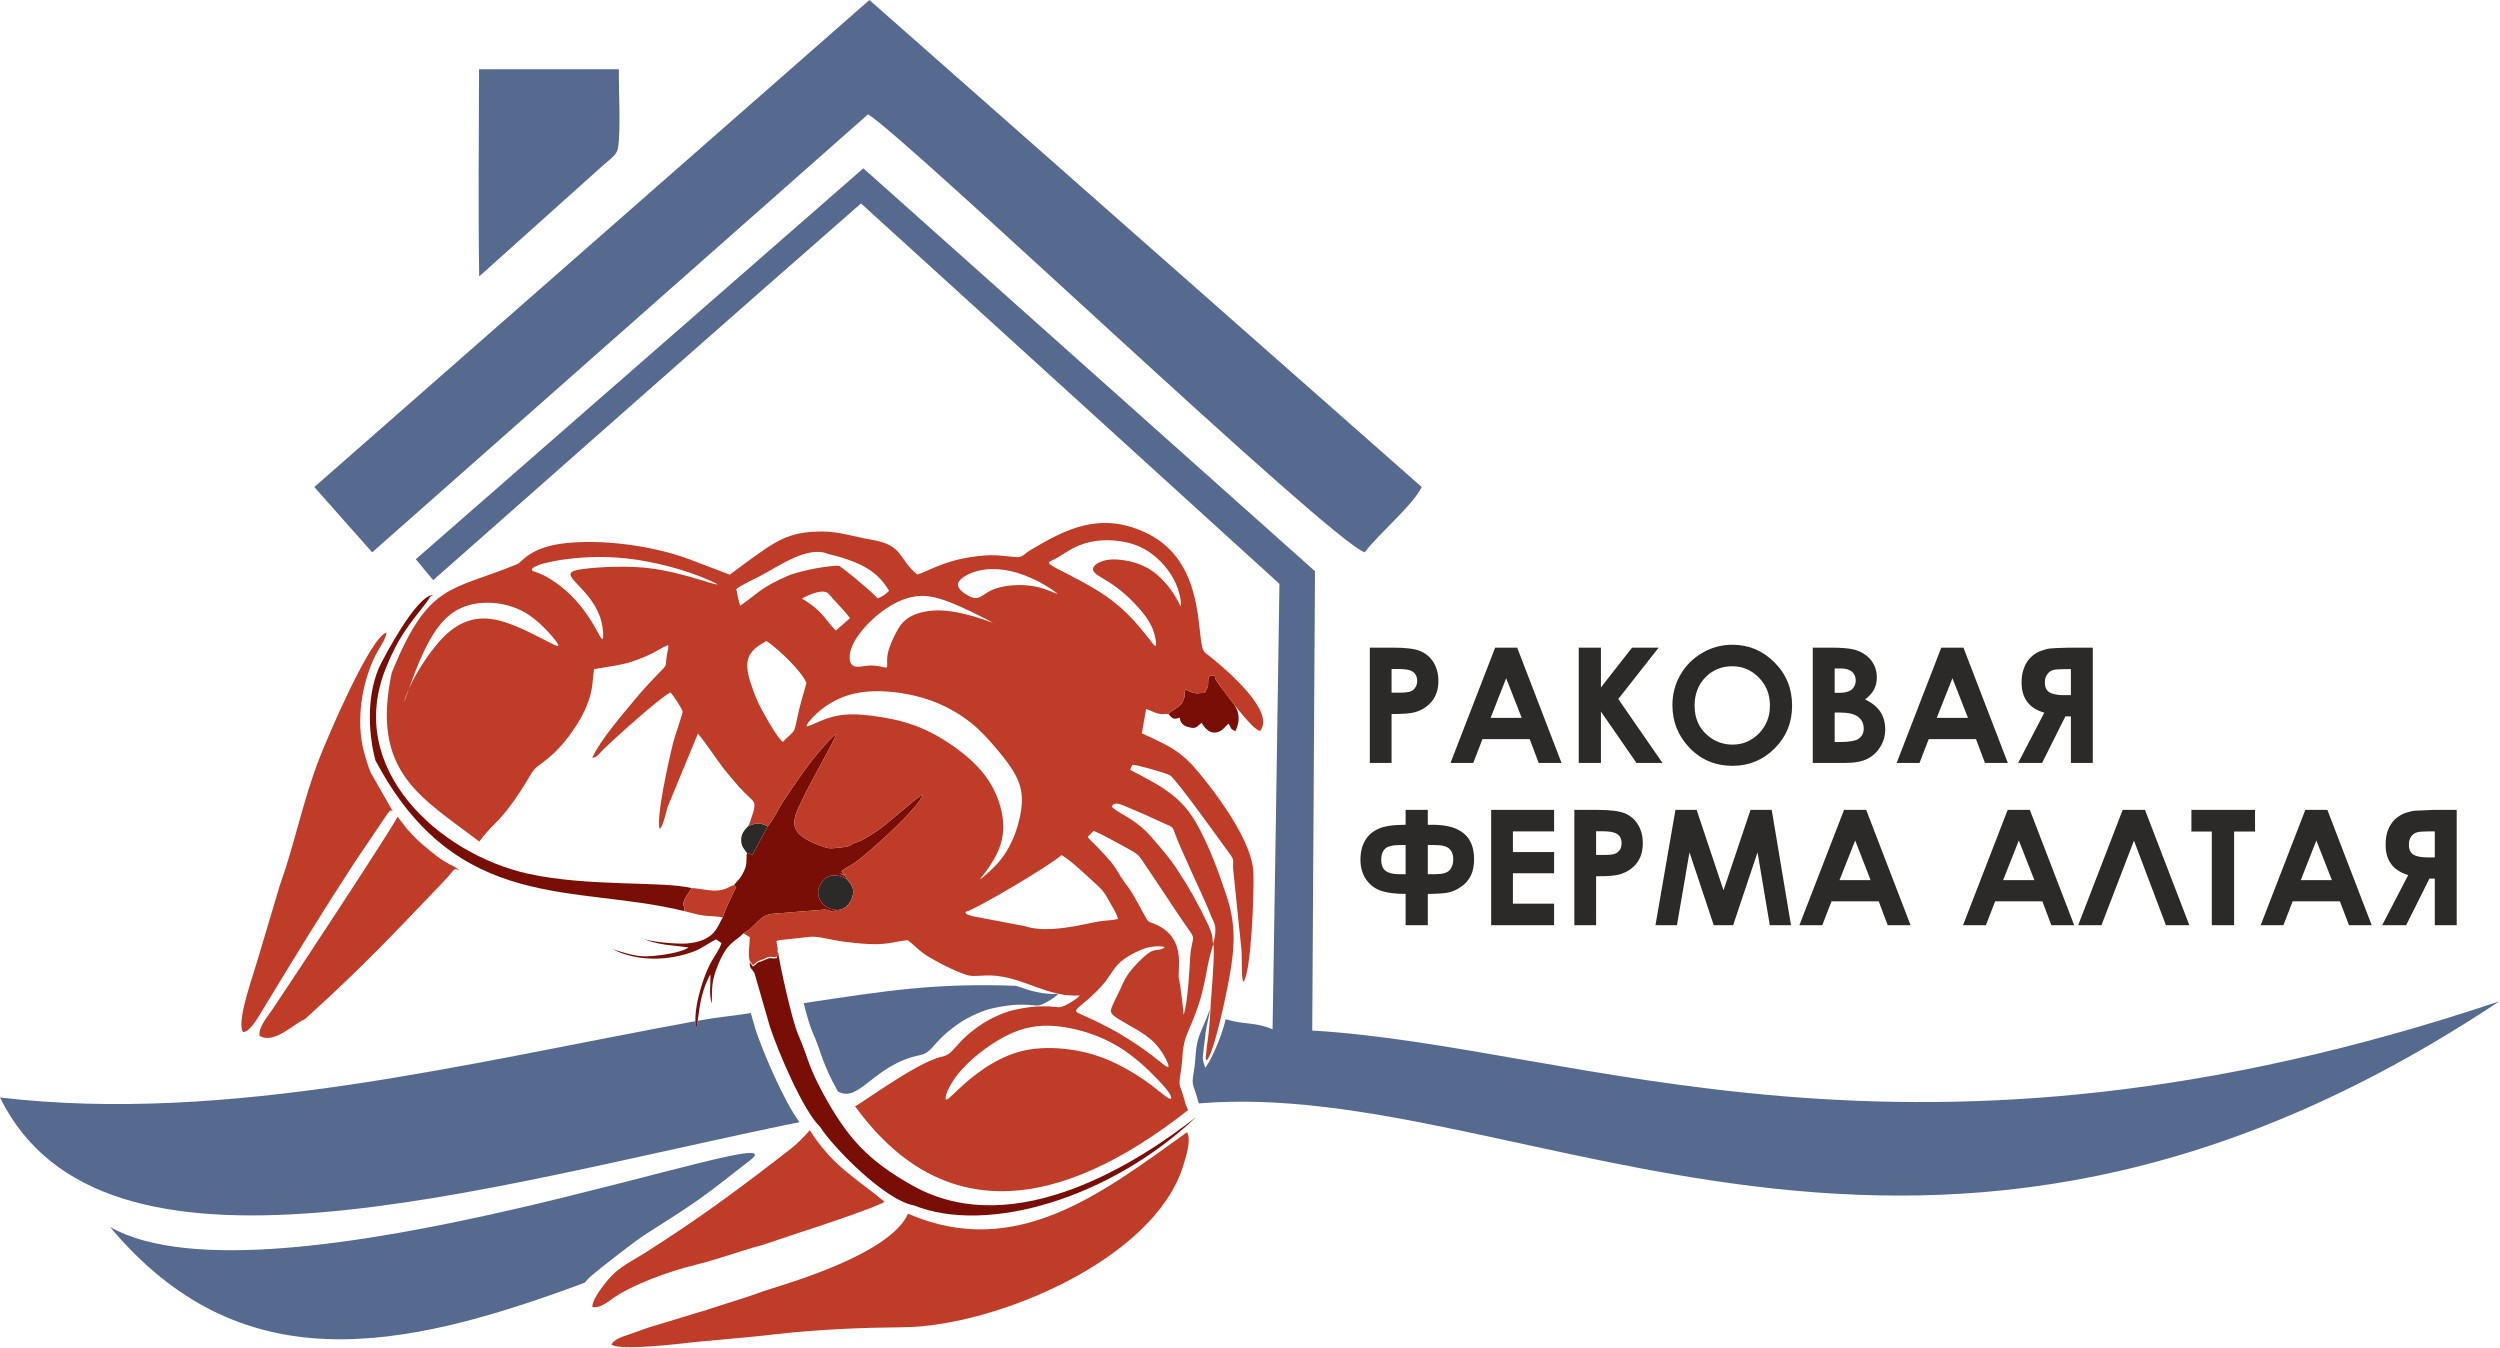 <svg width="686" height="370" viewBox="0 0 686 370" fill="none" xmlns="http://www.w3.org/2000/svg">
<path fill-rule="evenodd" clip-rule="evenodd" d="M131.49 75.855L165.846 45.052C168.378 42.935 169.285 42.217 169.587 40.554C170.381 35.906 169.739 24.567 169.814 19.011H131.452C131.414 37.909 131.187 56.958 131.49 75.855ZM30.198 336.68C73.663 361.436 222.614 305.31 205.833 318.387C191.924 329.235 191.962 329.272 176.92 338.835C174.35 340.46 164.598 348.057 162.142 350.173C161.726 350.589 161.083 351.194 160.403 351.987C109.115 371.112 65.726 379.124 30.198 336.68ZM236.258 55.824L351.08 160.214C350.513 201.638 349.833 240.983 349.191 282.444C344.542 280.403 341.14 281.197 336.34 279.685C335.055 285.052 331.88 291.817 330.709 292.951C330.52 292.498 330.066 291.137 330.028 290.343L330.331 287.32C330.52 285.921 330.709 284.674 330.822 283.313C330.935 282.217 332.145 277.115 331.956 277.077C331.351 278.74 330.595 280.63 329.613 282.822C327.723 287.169 328.328 289.814 327.572 294.123C326.816 298.394 327.534 297.222 328.932 302.778C418.205 295.294 527.206 380.258 685.795 274.772C523.276 329.272 433.587 287.093 360.076 282.784L360.831 156.737L236.901 46.186L114.104 153.449L118.866 159.194C157.984 124.687 197.027 90.142 236.258 55.824ZM278.816 270.501C256.894 269.707 243.855 271.748 220.535 275.263C221.367 278.627 222.236 281.575 222.879 283.011C225.524 289.02 225.373 291.288 229.909 299.49C235.88 302.816 239.66 292.082 252.548 289.512C256.214 288.718 255.874 285.543 263.887 280.328C266.268 278.816 269.82 277.228 272.428 276.661C275.528 275.981 278.173 275.565 281.953 275.717C284.069 275.792 284.787 276.321 286.602 275.301C287.773 274.696 289.663 273.638 290.381 272.693C286.224 272.995 282.482 271.824 278.816 270.501ZM206.022 277.984C199.861 278.967 197.669 278.967 191.433 280.101C191.357 280.819 191.244 281.537 191.093 282.293C190.942 281.688 190.866 280.97 190.828 280.214C128.126 291.666 62.513 308.523 0 301.153C28.044 358.413 131.414 325.871 219.364 307.918C214.942 301.871 209.272 288.454 207.307 282.444L206.022 277.984ZM86.249 133.644L102.123 151.559L238.186 31.37C249.033 37.984 364.611 148.12 374.476 151.559C378.557 146.154 387.326 139.087 390.123 133.644L238.564 0L86.249 133.644Z" fill="#56698F"/>
<path fill-rule="evenodd" clip-rule="evenodd" d="M229.266 249.675C231.118 249.94 232.932 248.731 233.802 246.35C234.709 243.817 233.537 242.608 232.328 241.209C229.266 239.509 226.28 239.849 224.844 243.213C223.672 245.972 225.524 249.222 229.266 249.675Z" fill="#2B2A29"/>
<path fill-rule="evenodd" clip-rule="evenodd" d="M205.38 226.62C204.246 227.792 203.376 228.737 203.376 230.551C203.376 232.328 204.283 233.046 204.964 234.028L206.438 234.633L210.671 226.734C207.987 225.449 207.496 225.94 205.38 226.62Z" fill="#2B2A29"/>
<path fill-rule="evenodd" clip-rule="evenodd" d="M104.58 181.984C100.687 189.619 100.838 200.353 102.992 208.592C125.367 250.961 157.946 242.57 187.767 250.016C187.956 247.937 186.973 248.957 187.843 246.841C188.334 245.669 189.165 244.876 189.77 243.704C182.362 241.739 161.31 243.402 144.832 239.735C120.605 234.331 94.564 211.011 105.94 183.194C109.455 174.539 112.176 171.553 117.014 165.317C118.035 163.956 117.77 163.691 118.904 163.238C114.217 163.276 105.335 180.586 104.58 181.984Z" fill="#780E05"/>
<path fill-rule="evenodd" clip-rule="evenodd" d="M250.583 325.417C237.732 318.274 232.403 311.849 226.091 300.472C221.594 292.271 221.707 290.003 219.061 283.994C217.285 279.987 213.997 264.756 213.43 260.901C213.128 261.846 213.468 261.657 213.165 262.904C211.162 263.244 211.956 262.45 209.877 263.395L207.95 264.151C207.08 264.68 207.685 264.642 206.627 265.209L205.72 264.038C205.72 265.89 206.135 265.55 207.005 266.948L211.276 281.764C213.506 288.567 220.422 304.819 224.995 309.165C228.321 314.457 242.532 329.272 250.847 330.784C270.954 338.835 304.781 328.781 328.29 306.444C313.474 318.085 278.778 341.14 250.583 325.417Z" fill="#780E05"/>
<path fill-rule="evenodd" clip-rule="evenodd" d="M210.671 226.734L206.438 234.633L204.964 234.028C204.661 235.918 205.115 237.014 204.208 238.904C203.036 241.436 202.62 241.209 201.411 242.872L201.676 243.137C201.713 243.175 201.789 243.288 201.789 243.326C201.827 243.364 201.902 243.439 201.94 243.515C200.655 246.312 199.143 248.995 198.312 251.792C196.913 253.833 196.46 258.255 188.409 258.898C186.066 259.087 177.562 258.52 175.748 257.197C180.019 259.427 184.743 259.313 188.939 259.994C187.124 261.316 181.871 262.11 179.036 262.337C174.992 262.715 172.535 261.808 168.151 260.485C175.181 264.038 183.609 263.584 190.375 261.09C192.529 260.296 194.306 258.822 196.498 257.764L197.972 258.784C197.594 260.334 195.666 262.904 194.835 264.529C192.491 269.178 189.959 277.984 191.093 282.293C192.038 277.002 191.924 272.995 194.91 267.364C195.099 270.161 194.457 272.806 195.326 275.376C195.402 271.181 195.137 269.291 197.102 264.567C199.786 258.217 201.6 258.633 203.981 256.101L204.888 255.572C207.534 253.909 208.592 250.961 212.145 250.734L226.167 249.6C226.772 249.638 226.28 249.562 226.923 249.676C227.49 249.751 228.132 250.091 228.775 250.242L229.266 249.676C225.524 249.222 223.672 245.972 224.844 243.213C226.28 239.849 229.266 239.509 232.328 241.209C231.95 240.227 231.572 240.151 230.324 239.698L231.345 239.849C231.836 239.962 231.383 240.076 232.29 240.076C231.156 239.546 231.496 239.811 230.891 239.093C232.441 237.77 232.63 237.997 234.142 237.014C238.148 234.368 252.813 221.027 253.191 218.003C251.112 219.137 243.591 226.053 240.491 228.094C239.169 228.964 236.523 230.702 235.313 231.042C232.025 231.987 235.087 232.214 228.737 232.743C228.661 232.743 228.548 232.743 228.51 232.743C227.83 232.819 227.187 232.743 226.583 232.554C215.206 228.888 217.436 225.146 220.12 219.515C222.954 213.505 226.772 207.383 229.569 201.373C227.565 202.469 221.783 209.802 219.628 212.976C217.928 215.471 216.454 217.512 214.866 219.968C213.619 221.896 211.994 225.298 210.671 226.734Z" fill="#780E05"/>
<path fill-rule="evenodd" clip-rule="evenodd" d="M320.617 195.931C321.789 197.291 322.091 197.518 323.717 196.913C323.868 198.047 324.359 199.105 326.249 199.559C328.441 200.126 328.328 199.294 329.726 198.35C330.935 200.466 332.863 202.016 335.357 200.277L337.096 198.576C337.965 199.786 337.285 199.786 338.986 200.655C340.46 197.556 339.968 195.439 338.721 193.398C337.587 191.962 336.491 190.526 335.66 189.354C335.017 188.561 334.375 187.691 333.77 186.746C333.43 186.217 333.354 185.877 333.354 185.461C332.258 185.235 331.578 185.348 331.54 186.633C331.465 188.334 331.767 188.069 330.557 190.148L329.235 190.186C328.139 190.224 329.424 190.375 328.063 190.224C327.043 190.11 326.438 189.732 325.304 189.203C324.661 191.017 325.38 189.581 325.039 191.168C324.85 191.962 324.51 192.718 323.981 193.361C323.187 194.268 321.827 194.683 320.617 195.931Z" fill="#780E05"/>
<path fill-rule="evenodd" clip-rule="evenodd" d="M264.907 250.243C267.855 249.524 288.416 237.317 291.288 234.633C293.934 236.107 298.507 240.605 300.926 242.759C302.854 244.498 303.42 245.556 304.365 247.294C305.272 248.882 306.368 250.545 306.784 252.17C305.31 252.548 303.42 252.548 301.757 252.813C300.019 253.077 298.62 253.455 296.806 253.795C292.309 254.665 285.959 255.723 281.235 254.135L267.288 251.49C264.529 250.847 265.134 250.62 264.907 250.243ZM223.71 198.463C225.449 197.669 227.943 196.573 231.043 196.195C234.18 195.78 237.921 196.157 241.776 196.762C245.631 197.405 249.638 198.312 253.833 200.239C258.066 202.167 262.488 205.115 265.852 208.063C269.216 211.049 271.521 214.035 273.071 217.436C274.658 220.838 275.49 224.693 275.263 228.019C275.036 231.345 273.751 234.104 272.428 236.296C271.143 238.488 269.82 240.076 269.254 240.794C268.687 241.55 268.876 241.398 269.783 240.643C270.69 239.887 272.277 238.526 273.789 236.863C275.263 235.2 276.586 233.235 277.72 230.702C278.891 228.208 279.798 225.109 280.214 222.198C280.592 219.288 280.479 216.567 279.156 213.694C277.871 210.822 275.376 207.723 273.146 205.115C270.917 202.507 268.913 200.315 266.305 198.236C263.698 196.195 260.485 194.23 256.932 192.794C253.38 191.357 249.487 190.413 245.594 189.959C241.663 189.506 237.77 189.543 234.331 190.337C230.929 191.131 227.981 192.68 225.676 194.457C223.408 196.195 221.745 198.161 221.405 198.917C221.027 199.672 221.972 199.219 223.71 198.463ZM290.343 152.92C292.233 151.824 294.917 149.669 298.961 148.762C303.043 147.817 308.523 148.082 312.869 150.085C317.178 152.05 320.391 155.754 322.129 159.043C323.83 162.369 324.094 165.279 324.057 166.072C324.019 166.866 323.679 165.543 322.356 163.427C321.033 161.272 318.728 158.362 315.931 156.51C313.096 154.62 309.808 153.827 307.313 153.6C304.819 153.335 303.118 153.676 301.795 154.243C300.51 154.847 299.565 155.754 300.019 156.661C300.472 157.569 302.324 158.513 304.025 159.572C305.688 160.592 307.2 161.764 308.787 163.124C310.337 164.523 311.924 166.148 313.285 167.773C314.608 169.398 315.704 170.986 316.384 172.8C317.065 174.576 317.329 176.542 317.178 177.109C317.027 177.638 316.46 176.806 315.099 175.03C313.701 173.216 311.509 170.532 309.09 168.189C306.709 165.846 304.101 163.88 301.417 162.217C298.734 160.517 296.013 159.118 293.48 157.795C290.986 156.51 288.643 155.376 288 154.734C287.395 154.129 288.454 154.016 290.343 152.92ZM262.904 160.101C263.244 158.74 265.663 157.304 268.422 156.624C271.143 155.943 274.205 156.057 277.077 156.661C279.95 157.266 282.671 158.4 284.863 159.534C287.055 160.668 288.718 161.802 289.55 162.406C290.381 163.011 290.343 163.087 289.134 162.595C287.924 162.104 285.543 161.046 282.557 160.706C279.572 160.328 275.943 160.63 273.562 161.386C271.143 162.142 269.934 163.313 268.876 163.843C267.817 164.334 266.948 164.145 265.625 163.427C264.34 162.709 262.564 161.424 262.904 160.101ZM233.839 182.476C232.857 181.569 232.819 179.15 234.293 176.315C235.767 173.518 238.715 170.306 241.739 168C244.8 165.657 247.899 164.183 250.885 163.691C253.871 163.2 256.706 163.729 260.712 165.279C264.756 166.866 269.896 169.512 271.672 170.457C273.449 171.364 271.824 170.608 268.989 169.701C266.117 168.756 262.072 167.698 258.482 167.509C254.891 167.357 251.754 168.076 249.676 169.285C247.597 170.494 246.614 172.157 245.707 173.934C244.8 175.672 244.044 177.524 243.666 179.036C243.326 180.586 243.439 181.795 243.439 182.476C243.477 183.156 243.402 183.269 242.608 183.118C241.776 182.929 240.227 182.513 238.488 182.627C236.75 182.74 234.822 183.383 233.839 182.476ZM115.389 180.813C117.43 176.126 119.773 172.006 122.646 169.398C125.556 166.753 128.92 165.619 132.51 165.43C136.101 165.203 139.88 165.959 143.017 167.509C146.154 169.096 148.649 171.477 150.463 173.443C152.277 175.408 153.411 176.882 153.184 177.184C152.957 177.487 151.408 176.617 148.384 175.068C145.398 173.518 140.976 171.326 137.235 170.343C133.455 169.323 130.318 169.587 127.483 170.759C124.649 171.931 122.117 174.047 119.584 177.184C117.014 180.283 114.444 184.365 112.819 187.691C111.231 190.98 110.589 193.474 111.118 192.076C111.647 190.715 113.348 185.499 115.389 180.813ZM162.86 171.402C161.424 168.983 159.345 166.035 156.888 163.578C154.431 161.121 151.597 159.118 149.594 158.06C147.591 157.039 146.381 156.926 146.041 156.548C145.701 156.208 146.192 155.641 147.78 155.036C149.367 154.469 152.05 153.902 155.225 153.449C158.438 153.033 162.066 152.769 165.959 152.844C169.89 152.92 174.009 153.373 178.016 154.167C182.022 154.923 185.953 156.019 189.165 157.115C192.416 158.211 194.986 159.345 196.157 159.95C197.367 160.517 197.178 160.592 194.457 159.798C191.698 158.967 186.368 157.304 181.568 156.435C176.731 155.528 172.46 155.452 168.794 155.528C165.165 155.603 162.18 155.83 160.063 156.132C157.946 156.397 156.661 156.775 156.548 157.493C156.435 158.211 157.493 159.307 158.665 160.554C159.836 161.802 161.159 163.2 162.331 164.863C163.465 166.488 164.447 168.34 165.014 170.494C165.543 172.611 165.657 175.03 165.354 175.332C165.014 175.597 164.258 173.783 162.86 171.402ZM263.887 293.518C267.175 289.814 272.617 285.732 277.531 283.54C282.482 281.348 286.866 281.083 291.742 281.802C296.655 282.52 301.984 284.296 306.595 287.017C311.206 289.776 315.061 293.48 317.48 296.013C319.937 298.545 320.92 299.868 321.26 300.699C321.6 301.531 321.335 301.833 320.202 301.077C319.068 300.359 317.102 298.545 314.305 296.58C311.471 294.576 307.767 292.422 304.139 290.872C300.51 289.361 296.957 288.416 293.102 287.924C289.209 287.433 284.976 287.395 281.008 288.265C277.077 289.134 273.411 290.986 270.35 292.989C267.288 295.03 264.756 297.222 262.828 299.074C260.901 300.888 259.54 302.362 259.465 301.417C259.389 300.51 260.561 297.222 263.887 293.518ZM316.233 289.701C313.701 287.735 310.224 285.392 306.784 283.389C303.345 281.424 299.905 279.798 297.827 278.891C295.748 277.946 295.068 277.682 295.332 277.153C295.597 276.586 296.768 275.754 298.394 274.356C299.981 272.995 301.946 271.106 303.383 269.254C304.781 267.402 305.65 265.587 307.502 263.924C309.392 262.299 312.302 260.825 314.57 260.107C316.876 259.427 320.239 259.616 319.408 260.107C317.594 261.241 316.951 259.691 313.739 262.677C312.34 264 310.639 265.739 309.543 267.326C308.447 268.876 307.956 270.274 307.2 271.861C306.482 273.411 305.499 275.187 305.083 276.359C304.63 277.531 304.743 278.098 306.104 279.08C307.502 280.063 310.148 281.461 312.416 282.822C314.683 284.22 316.535 285.619 318.047 287.622C319.597 289.625 320.806 292.195 320.617 292.687C320.428 293.216 318.803 291.666 316.233 289.701ZM315.061 252.775C314.532 252.359 311.433 245.934 309.732 243.666C305.424 237.997 307.616 239.093 301.039 232.365L298.923 230.211C298.62 229.871 298.62 229.833 298.507 229.569L300.132 227.981C303.08 229.304 305.613 230.74 308.334 232.214C312.68 234.595 312.189 234.293 314.419 237.581C317.178 241.663 319.71 245.48 322.431 249.6C329.537 260.296 327.08 254.513 326.551 263.093C326.362 266.721 325.909 275.187 324.775 278.476C324.624 276.321 324.283 273.638 323.981 271.446C323.225 265.663 323.376 271.143 323.528 264.378C323.717 254.665 316.309 253.644 315.061 252.775ZM214.791 203.603C213.354 202.356 211.049 198.35 210.18 196.8C208.63 194.079 207.798 192.491 206.74 189.619C204.17 182.551 203.906 179.187 210.331 175.899C213.657 178.091 220.12 184.365 221.291 187.427C220.346 190.677 219.553 193.323 218.872 196.498C217.739 201.902 218.268 199.975 214.791 203.603ZM332.939 259.049C332.409 257.046 333.241 257.537 331.427 253.569C329.008 248.428 326.249 243.477 322.998 238.564C320.693 235.049 318.539 232.706 315.553 229.228C314.23 227.679 312.454 226.28 310.639 225.033C309.241 224.05 305.953 222.425 305.046 221.329C305.991 219.553 307.994 220.989 312 222.614C314.494 223.635 316.913 224.769 319.408 225.94C321.373 226.847 321.676 226.62 322.243 228.246C323.717 232.592 329.65 244.8 331.805 250.054C332.296 251.339 332.447 251.754 332.976 252.775C333.921 254.589 333.392 256.97 332.939 259.049ZM220.082 164.258C220.309 164.069 225.751 161.008 227.452 163.011C229.153 165.052 231.723 167.546 233.235 169.625L229.304 173.065C226.205 169.701 225.6 167.546 220.082 164.258ZM229.531 155.225C225.184 155.49 218.57 156.888 215.773 158.173C208.517 161.499 209.046 161.991 203.112 166.224C202.658 164.939 202.28 163.011 202.054 161.65C203.376 160.517 206.778 159.005 208.517 158.098C213.694 155.376 221.669 149.594 227.301 152.013C237.846 154.545 241.247 157.682 243.969 162.104C243.213 162.935 242.117 163.729 240.869 164.183C237.657 160.97 231.723 156.208 230.324 155.301C230.06 155.301 229.795 155.263 229.531 155.225ZM107.49 184.592C101.707 211.956 115.427 218.646 131.528 230.929C134.324 227.074 136.101 226.129 139.162 222.236C141.808 218.872 143.811 215.622 146.003 211.918C147.628 209.272 152.088 208.63 158.438 198.614C159.95 196.233 161.31 193.361 161.991 190.715C162.709 188.107 162.633 185.991 163.011 183.609C166.375 183.005 170.721 182.513 173.707 181.455C180.246 179.112 180.132 178.356 183.345 176.995C183.496 177.827 183.231 178.356 183.043 179.452C182.362 183.345 183.572 181.833 180.359 185.159C178.243 187.313 176.164 189.619 174.161 192C170.835 196.044 164.674 203.112 162.52 207.95C163.767 207.874 164.258 206.967 165.43 205.795C168.34 202.885 181.304 191.206 183.987 189.997C184.743 190.791 187.087 194.268 187.313 195.288C187.238 196.157 185.159 201.978 184.743 203.679C183.534 208.479 179.981 224.391 181.002 227.452C181.228 227.263 181.039 227.603 181.493 226.847C182.098 225.94 182.816 222.69 183.231 221.329L191.509 201.298C193.928 204.17 196.195 207.836 198.728 211.087C199.937 212.598 201.335 214.261 202.772 215.887C206.438 219.969 207.345 219.439 206.929 221.82C206.854 222.387 206.702 222.841 206.513 223.408C206.211 224.277 205.72 225.978 205.38 226.62C207.496 225.94 207.987 225.449 210.671 226.734C211.994 225.298 213.619 221.896 214.866 219.969C216.454 217.512 217.928 215.471 219.628 212.976C221.783 209.802 227.565 202.469 229.569 201.373C226.772 207.383 222.954 213.506 220.12 219.515C217.436 225.146 215.206 228.888 226.583 232.554C227.187 232.743 227.83 232.819 228.51 232.743C228.548 232.743 228.661 232.743 228.737 232.743C235.087 232.214 232.025 231.987 235.313 231.043C236.523 230.702 239.169 228.964 240.491 228.094C243.591 226.054 251.112 219.137 253.191 218.003C252.813 221.027 238.148 234.369 234.142 237.014C232.63 237.997 232.441 237.77 230.891 239.093C231.496 239.811 231.156 239.546 232.29 240.076C231.383 240.076 231.836 239.962 231.345 239.849L230.324 239.698C231.572 240.151 231.95 240.227 232.328 241.209C233.537 242.608 234.709 243.817 233.802 246.35C232.932 248.731 231.118 249.94 229.266 249.676L228.775 250.243C228.132 250.091 227.49 249.751 226.923 249.676C226.28 249.562 226.772 249.638 226.167 249.6L212.145 250.734C208.592 250.961 207.534 253.909 204.888 255.572L203.981 256.101L205.757 257.159C205.682 259.313 205.228 261.921 205.72 263.66L206.627 264.831C207.685 264.265 207.08 264.302 207.95 263.773L209.877 263.017C211.956 262.072 211.162 262.866 213.165 262.526C213.468 261.279 213.128 261.468 213.43 260.523L213.052 258.255C213.581 258.028 213.279 258.104 214.072 257.953L221.707 257.121C224.088 256.706 227.641 257.839 231.08 258.331C234.255 258.746 237.279 259.087 240.227 259.087C243.742 259.087 246.123 258.293 249.033 257.991C250.545 259.011 251.868 260.561 253.72 261.846C256.139 263.471 263.546 267.402 266.268 267.742C267.477 267.931 270.387 267.591 271.975 267.666C280.781 268.006 287.509 273.789 296.315 273.146C295.559 274.091 293.669 275.15 292.535 275.754C290.683 276.775 290.003 276.246 287.849 276.17C284.069 276.019 281.424 276.435 278.324 277.115C275.717 277.682 272.164 279.269 269.783 280.781C261.77 285.997 262.148 289.172 258.444 289.965C251.112 291.515 233.235 305.159 234.557 303.458C258.142 336.076 290.079 332.863 326.022 304.592L325.38 303.194C323.943 297.411 323.187 298.658 323.981 294.312C324.737 290.003 324.094 287.357 326.022 283.011C331.616 270.312 330.104 267.893 332.939 259.049C333.392 261.808 332.485 271.446 332.258 274.923C332.107 277.682 331.994 280.252 331.691 283.087C331.54 284.485 331.389 285.694 331.162 287.131L330.86 290.117C330.935 290.948 330.898 290.532 331.087 290.986C333.317 288.831 336.945 270.728 337.55 266.986C338.91 259.011 339.024 253.039 336.454 245.48C334.261 239.017 332.107 232.857 328.592 226.431C324.397 218.835 319.332 216 310.11 211.238L310.715 209.839C311.887 209.802 319.521 211.994 320.995 212.712C322.583 213.506 335.811 232.101 337.436 234.293C338.872 236.183 338.23 236.145 338.381 238.526L340.649 260.561C340.838 262.526 340.573 268.233 341.14 269.443C343.332 267.477 344.164 244.573 343.937 239.395C343.635 231.723 335.773 220.535 330.973 214.488C325.191 207.156 323.187 205.644 313.323 201.222L314.494 194.532C315.628 194.91 316.611 195.515 317.82 195.817C319.143 196.12 319.597 195.78 320.617 195.931C321.827 194.683 323.187 194.268 323.981 193.361C324.51 192.718 324.85 191.962 325.039 191.169C325.38 189.581 324.661 191.017 325.304 189.203C326.438 189.732 327.043 190.11 328.063 190.224C329.424 190.375 328.139 190.224 329.235 190.186L330.557 190.148C331.767 188.069 331.465 188.334 331.54 186.633C331.578 185.348 332.258 185.235 333.354 185.461C333.354 185.877 333.43 186.217 333.77 186.746C334.413 187.729 343.71 200.693 345.789 200.542C350.022 195.326 336.869 184.101 332.674 180.661C331.313 179.49 330.255 179.187 329.877 177.562C328.441 171.402 329.802 153.071 313.965 145.965C301.795 140.485 292.611 145.02 282.557 151.068C281.046 151.975 280.554 153.033 278.891 152.882C273.789 152.466 272.693 151.937 266.57 152.844C258.557 154.016 254.324 156.964 251.679 157.644C246.539 153.449 247.937 149.631 239.433 148.157C234.633 147.364 230.287 145.852 225.789 145.852C216.302 145.776 212.787 148.611 205.72 153.638C203.754 155.036 202.129 156.359 200.239 157.682L189.014 153.411C178.961 149.707 165.619 148.006 155.641 148.989C145.285 150.009 143.32 154.243 141.846 154.847C123.326 162.369 117.581 159.874 107.49 184.592Z" fill="#BF3C28"/>
<path fill-rule="evenodd" clip-rule="evenodd" d="M249.184 333.052C244.271 343.861 217.852 351.647 210.671 353.915C209.008 354.482 207.08 355.124 205.115 355.842L194.343 359.282C193.209 359.735 192.605 359.811 191.509 360.151L177.865 364.309C175.483 365.178 174.35 365.518 172.535 366.198C171.326 366.652 168.302 367.446 167.811 368.995C170.646 370.734 187.238 368.617 190.866 368.239C198.425 367.521 206.06 366.916 213.43 366.047C225.033 364.762 236.145 364.309 247.861 364.195C273.298 363.931 316.838 345.562 324.699 319.824C325.531 317.065 326.929 312.718 325.72 310.677C302.702 327.156 278.929 345.978 249.184 333.052Z" fill="#BF3C28"/>
<path fill-rule="evenodd" clip-rule="evenodd" d="M76.724 243.137L70.677 263.433C69.468 267.666 64.743 280.554 66.709 283.2C68.674 283.238 71.244 278.438 72.302 276.737C80.542 263.169 88.592 249.978 97.285 236.674L106.167 223.521C107.301 221.896 107.376 222.463 107.754 222.576L101.707 211.956C101.027 210.406 100.271 207.836 99.817 206.135C97.663 197.858 99.213 187.389 103.068 179.754C104.126 177.638 105.865 175.521 106.054 173.556C101.556 174.917 90.028 201.978 87.723 207.874C83.15 219.515 80.882 231.572 76.724 243.137Z" fill="#BF3C28"/>
<path fill-rule="evenodd" clip-rule="evenodd" d="M242.721 329.764C235.011 323.339 228.472 320.05 222.198 310.11C221.027 311.584 218.872 313.739 217.058 315.175C203.112 326.022 191.962 334.299 176.92 343.824C174.35 345.449 171.175 347.036 168.756 349.191C166.98 350.74 162.482 356.145 162.52 358.677C164.334 358.942 166.072 357.808 167.811 356.523C173.291 352.517 183.912 348.737 190.828 347.074C196.157 345.751 201.411 343.899 206.702 342.312C207.685 342.009 208.365 341.858 209.31 341.594L219.817 338.079C223.332 336.983 240.869 331.124 242.721 329.764Z" fill="#BF3C28"/>
<path fill-rule="evenodd" clip-rule="evenodd" d="M83.565 279.723L85.909 277.606C98.986 265.739 108.359 255.912 120.529 243.137C121.398 242.23 122.306 241.285 123.137 240.378C124.611 238.715 124.422 238.035 126.236 238.866L124.611 237.77C121.361 236.372 118.526 233.915 115.805 231.609C114.104 230.173 113.121 228.926 111.761 227.565L109.228 224.277C109.228 224.164 109.153 224.126 109.115 224.088C106.923 228.359 79.975 269.253 74.948 276.699C73.474 278.891 70.942 281.764 71.206 284.183C75.061 286.79 81.071 280.554 83.565 279.723Z" fill="#BF3C28"/>
<path fill-rule="evenodd" clip-rule="evenodd" d="M189.77 243.704C189.165 244.876 188.334 245.669 187.843 246.841C186.973 248.957 187.956 247.937 187.767 250.016C189.619 250.431 191.055 250.961 193.058 251.225C194.683 251.452 197.14 251.376 198.312 251.792C199.143 248.995 200.655 246.312 201.94 243.515C201.902 243.439 201.827 243.364 201.789 243.326C201.789 243.288 201.713 243.175 201.676 243.137L201.411 242.872C199.899 243.288 199.106 244.422 195.855 244.384C194.117 244.346 191.017 243.666 189.77 243.704Z" fill="#BF3C28"/>
<path fill-rule="evenodd" clip-rule="evenodd" d="M674.117 222.236V253.871H668.107V241.096H666.633L660.246 253.871H653.669L660.813 240.113C656.693 238.904 654.614 236.145 654.614 231.836C654.614 230.287 654.803 228.926 655.257 227.792C655.71 226.658 656.315 225.676 657.109 224.882C657.94 224.088 658.885 223.521 659.943 223.106C661.002 222.765 661.833 222.539 662.476 222.463C663.118 222.425 664.857 222.35 667.729 222.236H674.117ZM668.107 235.276V228.132H666.482C664.97 228.132 663.874 228.208 663.231 228.397C662.551 228.586 662.022 228.964 661.606 229.568C661.191 230.173 661.002 230.891 661.002 231.761C661.002 233.083 661.417 233.991 662.249 234.52C663.08 235.011 664.403 235.276 666.217 235.276H668.107ZM632.58 222.236H638.627L650.797 253.871H644.561L642.066 247.332H629.102L626.57 253.871H620.334L632.58 222.236ZM635.603 230.627L631.332 241.512H639.874L635.603 230.627ZM601.323 222.236H618.784V228.17H613.039V253.871H606.917V228.17H601.323V222.236ZM594.331 253.871L585.562 230.665L576.643 253.871H570.255L582.463 222.236H588.586L600.756 253.871H594.331ZM550.904 222.236H556.989L569.159 253.871H562.885L560.428 247.332H547.465L544.932 253.871H538.658L550.904 222.236ZM553.965 230.627L549.657 241.512H558.236L553.965 230.627ZM506.003 222.236H512.088L524.258 253.871H517.984L515.528 247.332H502.564L500.031 253.871H493.757L506.003 222.236ZM509.065 230.627L504.756 241.512H513.298L509.065 230.627ZM459.742 222.236H465.562L472.932 244.309L480.34 222.236H486.161L491.452 253.871H485.631L482.268 233.877L475.578 253.871H470.249L463.597 233.877L460.157 253.871H454.261L459.742 222.236ZM432 222.236H438.387C441.827 222.236 444.321 222.539 445.871 223.181C447.383 223.824 448.592 224.844 449.461 226.28C450.368 227.717 450.784 229.417 450.784 231.42C450.784 233.613 450.217 235.465 449.046 236.939C447.912 238.375 446.324 239.395 444.359 239.962C443.187 240.302 441.071 240.454 437.972 240.454V253.871H432V222.236ZM437.972 234.595H439.899C441.411 234.595 442.469 234.52 443.074 234.293C443.679 234.066 444.132 233.726 444.472 233.235C444.813 232.706 444.964 232.101 444.964 231.42C444.964 230.173 444.51 229.266 443.565 228.737C442.847 228.321 441.562 228.094 439.672 228.094H437.972V234.595ZM409.172 222.236H426.444V228.132H415.143V233.802H426.444V239.622H415.143V247.975H426.444V253.871H409.172V222.236ZM391.786 222.236V226.318H393.109C400.705 226.318 404.485 229.455 404.485 235.729C404.485 237.506 404.22 238.98 403.616 240.227C403.011 241.474 402.142 242.494 400.97 243.288C399.836 244.12 398.627 244.649 397.417 244.913C396.208 245.14 394.318 245.291 391.786 245.291V253.871H385.701V245.291C383.017 245.291 380.863 245.027 379.162 244.498C377.424 243.968 376.063 242.948 374.967 241.474C373.871 239.962 373.304 238.11 373.304 235.88C373.304 233.802 373.757 232.025 374.627 230.551C375.496 229.115 376.743 228.057 378.368 227.376C379.956 226.658 382.413 226.318 385.701 226.318V222.236H391.786ZM385.701 231.874H384.302C382.186 231.874 380.75 232.214 380.069 232.894C379.351 233.575 379.011 234.557 379.011 235.843C379.011 237.392 379.427 238.45 380.296 239.017C381.128 239.622 382.413 239.887 384.038 239.887H385.701V231.874ZM391.786 231.874V239.887H393.751C395.792 239.887 397.115 239.509 397.795 238.753C398.438 237.997 398.778 237.014 398.778 235.805C398.778 234.557 398.438 233.613 397.72 232.932C397.039 232.214 395.641 231.874 393.524 231.874H391.786ZM574.261 177.713V209.348H568.252V196.573H566.74L560.353 209.348H553.776L560.957 195.553C556.8 194.381 554.721 191.622 554.721 187.276C554.721 185.726 554.948 184.403 555.402 183.269C555.817 182.098 556.46 181.153 557.254 180.359C558.085 179.565 558.992 178.961 560.088 178.583C561.146 178.205 561.978 177.978 562.62 177.94C563.263 177.865 565.002 177.789 567.874 177.713H574.261ZM568.252 190.753V183.609H566.589C565.115 183.609 564.019 183.685 563.339 183.874C562.696 184.063 562.167 184.441 561.751 185.046C561.335 185.65 561.109 186.368 561.109 187.238C561.109 188.523 561.524 189.468 562.356 189.959C563.187 190.488 564.548 190.753 566.362 190.753H568.252ZM532.687 177.713H538.772L550.942 209.348H544.668L542.211 202.809H529.247L526.715 209.348H520.441L532.687 177.713ZM535.748 186.104L531.439 196.989H540.019L535.748 186.104ZM497.424 209.348V177.713H502.413C505.323 177.713 507.439 177.902 508.8 178.243C510.69 178.772 512.202 179.717 513.335 181.039C514.431 182.438 514.998 184.025 514.998 185.877C514.998 187.087 514.772 188.183 514.243 189.165C513.751 190.148 512.92 191.055 511.786 191.924C513.676 192.831 515.074 193.965 515.981 195.326C516.85 196.649 517.304 198.274 517.304 200.126C517.304 201.902 516.85 203.528 515.943 204.964C514.998 206.438 513.827 207.534 512.353 208.252C510.917 208.97 508.913 209.348 506.343 209.348H497.424ZM503.433 183.42V190.11H504.756C506.268 190.11 507.402 189.808 508.12 189.203C508.838 188.561 509.216 187.729 509.216 186.671C509.216 185.688 508.838 184.894 508.157 184.29C507.477 183.723 506.419 183.42 505.02 183.42H503.433ZM503.433 195.515V203.603H504.945C507.477 203.603 509.216 203.301 510.085 202.658C510.954 202.016 511.408 201.109 511.408 199.899C511.408 198.539 510.879 197.48 509.858 196.687C508.8 195.893 507.099 195.515 504.718 195.515H503.433ZM475.389 176.92C479.887 176.92 483.704 178.545 486.917 181.757C490.167 185.008 491.754 188.976 491.754 193.625C491.754 198.236 490.167 202.129 486.992 205.342C483.817 208.517 479.962 210.142 475.427 210.142C470.702 210.142 466.734 208.479 463.597 205.191C460.46 201.902 458.91 198.009 458.91 193.512C458.91 190.488 459.628 187.691 461.102 185.159C462.539 182.627 464.58 180.624 467.112 179.15C469.682 177.638 472.441 176.92 475.389 176.92ZM475.313 182.816C472.403 182.816 469.946 183.836 467.943 185.877C465.978 187.918 464.995 190.488 464.995 193.625C464.995 197.14 466.243 199.899 468.737 201.94C470.665 203.528 472.894 204.321 475.427 204.321C478.261 204.321 480.68 203.263 482.683 201.222C484.687 199.143 485.669 196.611 485.669 193.587C485.669 190.564 484.687 188.031 482.646 185.953C480.643 183.874 478.186 182.816 475.313 182.816ZM433.209 177.713H439.294V188.636L447.836 177.713H455.131L444.057 191.811L456.189 209.348H449.046L439.294 195.25V209.348H433.209V177.713ZM410.268 177.713H416.315L428.485 209.348H422.211L419.754 202.809H406.791L404.258 209.348H398.022L410.268 177.713ZM413.291 186.104L409.02 196.989H417.562L413.291 186.104ZM375.874 177.713H382.261C385.739 177.713 388.195 178.016 389.745 178.658C391.257 179.301 392.466 180.321 393.373 181.757C394.243 183.194 394.696 184.894 394.696 186.898C394.696 189.09 394.091 190.942 392.957 192.378C391.786 193.852 390.198 194.872 388.233 195.439C387.061 195.78 384.945 195.931 381.846 195.931V209.348H375.874V177.713ZM381.846 190.072H383.773C385.323 190.072 386.343 189.959 386.948 189.77C387.553 189.543 388.006 189.203 388.346 188.674C388.687 188.183 388.876 187.578 388.876 186.86C388.876 185.65 388.384 184.743 387.439 184.176C386.759 183.761 385.436 183.572 383.584 183.572H381.846V190.072Z" fill="#2B2A29"/>
</svg>
